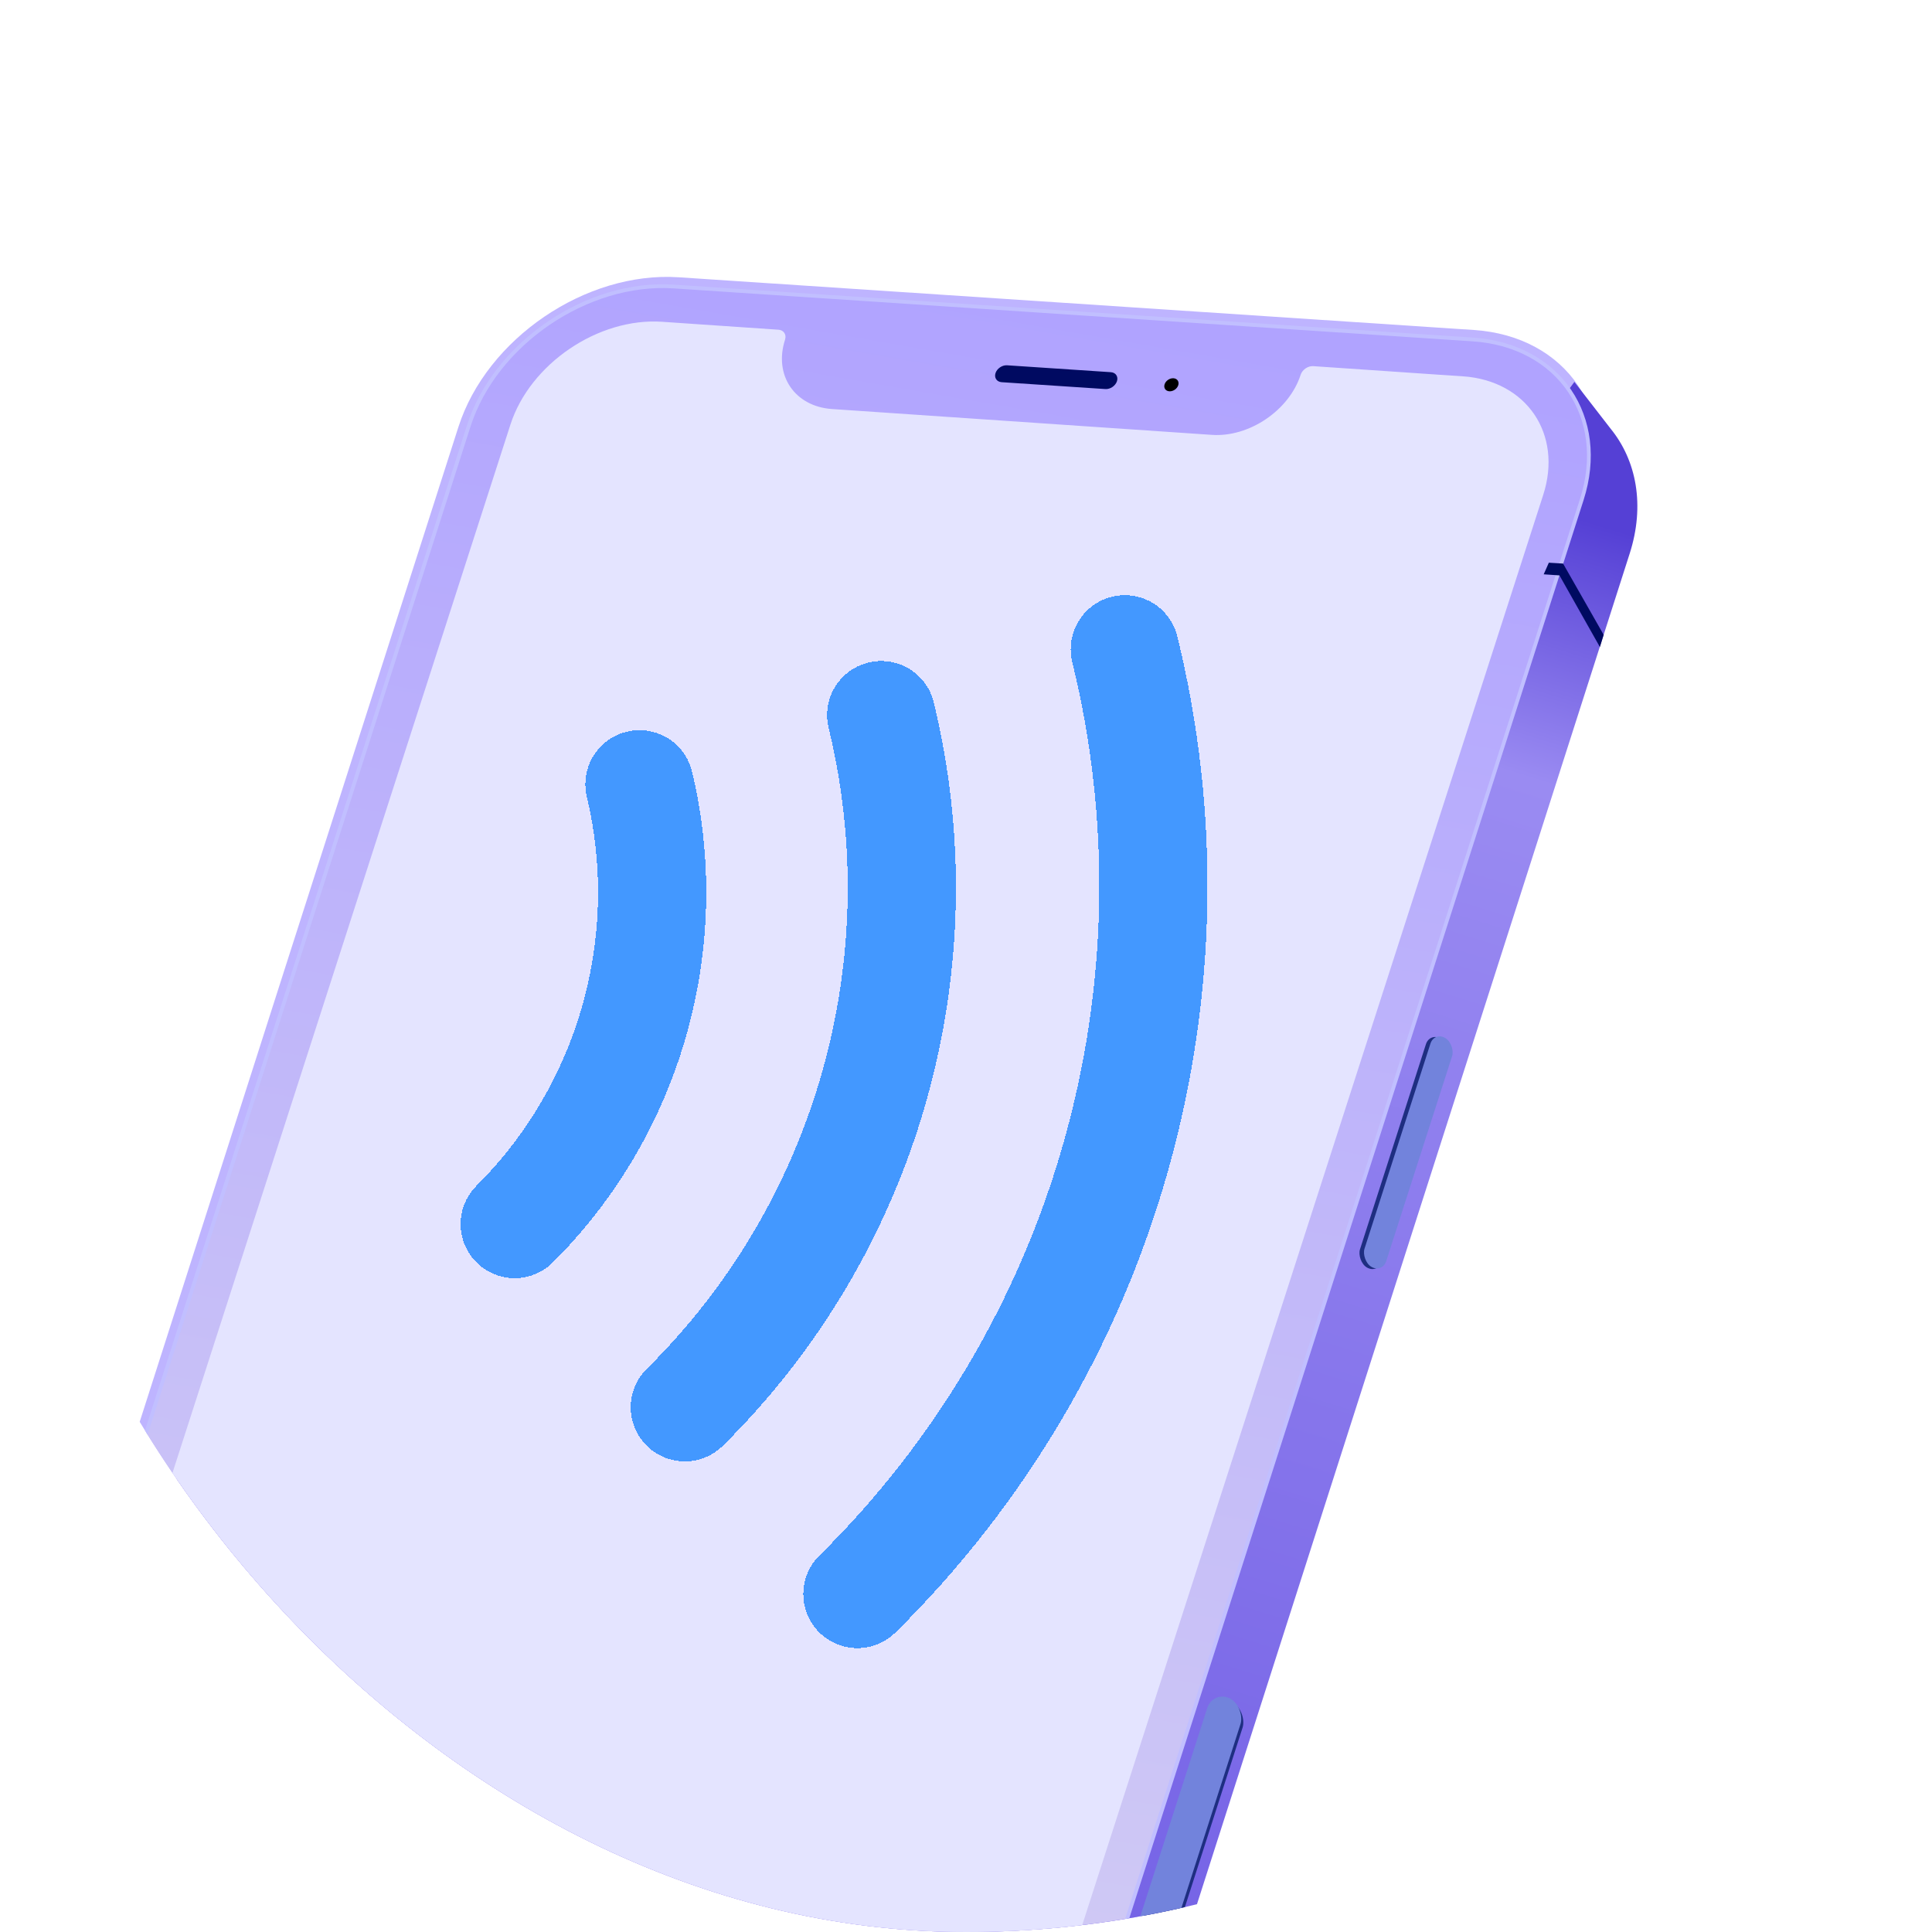 <svg width="56" height="56" viewBox="0 0 56 56" fill="none" xmlns="http://www.w3.org/2000/svg">
<g clip-path="url(#clip0_2248_11970)">
<rect width="56" height="56" rx="28" fill="white"/>
<path d="M42.488 25.879L46.115 14.556C46.937 11.99 45.411 9.743 42.721 9.565L19.672 8.037C16.982 7.859 14.107 9.813 13.286 12.38L11.687 17.371L10.984 19.565L10.203 22.002L8.796 26.392L8.317 27.886L6.912 32.276L-3.972 66.249C-4.794 68.815 -3.267 71.062 -0.577 71.24L22.472 72.767C25.162 72.946 28.036 70.992 28.857 68.424L40.237 32.903L42.488 25.879Z" fill="#BEB4FF"/>
<path fill-rule="evenodd" clip-rule="evenodd" d="M43.61 27.37L47.237 16.046C47.685 14.649 47.436 13.346 46.681 12.421L45.634 11.069L45.374 11.426C44.922 11.222 44.408 11.093 43.842 11.056L20.793 9.528C18.104 9.35 15.229 11.304 14.408 13.871L12.809 18.862L12.106 21.056L11.325 23.493L9.918 27.883L9.439 29.377L8.034 33.767L-2.85 67.74C-3.028 68.294 -3.096 68.834 -3.066 69.341L-3.176 69.243L-3.575 69.664L-2.339 71.322L-2.33 71.322C-1.701 72.12 -0.703 72.648 0.544 72.731L23.593 74.258C26.283 74.436 29.158 72.482 29.979 69.915L41.359 34.393L43.61 27.37Z" fill="url(#paint0_linear_2248_11970)"/>
<path d="M22.618 72.5L-0.546 70.964C-3.047 70.799 -4.469 68.709 -3.704 66.322L13.587 12.345C14.353 9.956 17.026 8.139 19.527 8.305L42.691 9.84C45.192 10.006 46.613 12.096 45.848 14.482L28.557 68.46C27.792 70.848 25.12 72.665 22.618 72.5Z" fill="url(#paint1_linear_2248_11970)" stroke="#C1BFFF" stroke-width="0.109"/>
<g clip-path="url(#clip1_2248_11970)">
<path d="M44.731 14.345C45.3 12.581 44.251 11.035 42.402 10.907L38.069 10.613C37.913 10.602 37.748 10.714 37.7 10.863C37.367 11.894 36.21 12.678 35.129 12.605L24.116 11.856C23.035 11.782 22.422 10.877 22.755 9.846L22.755 9.844C22.803 9.696 22.716 9.567 22.56 9.556L19.193 9.327C17.343 9.201 15.364 10.543 14.795 12.307L-2.611 66.3C-3.18 68.064 -2.131 69.61 -0.282 69.737L22.929 71.318C24.778 71.443 26.758 70.102 27.327 68.338L44.731 14.345Z" fill="#E4E4FF"/>
</g>
<g filter="url(#filter0_d_2248_11970)">
<path d="M17.908 22.106C18.445 24.357 18.393 26.715 17.759 28.951C17.125 31.186 15.93 33.22 14.292 34.853" stroke="#4398FF" stroke-width="3.136" stroke-linecap="round" stroke-linejoin="round" shape-rendering="crispEdges"/>
</g>
<g filter="url(#filter1_d_2248_11970)">
<path d="M24.915 20.101C25.777 23.652 25.706 27.366 24.709 30.881C23.711 34.397 21.822 37.595 19.223 40.164" stroke="#4398FF" stroke-width="3.136" stroke-linecap="round" stroke-linejoin="round" shape-rendering="crispEdges"/>
</g>
<g filter="url(#filter2_d_2248_11970)">
<path d="M31.976 18.193C33.163 23.032 33.073 28.104 31.713 32.907C30.354 37.71 27.773 42.077 24.225 45.577" stroke="#4398FF" stroke-width="3.136" stroke-linecap="round" stroke-linejoin="round" shape-rendering="crispEdges"/>
</g>
<g filter="url(#filter3_i_2248_11970)">
<path d="M33.894 11.161C34.003 11.168 34.119 11.09 34.152 10.985C34.185 10.881 34.124 10.791 34.015 10.783C33.905 10.776 33.789 10.855 33.756 10.959C33.723 11.064 33.784 11.154 33.894 11.161Z" fill="black"/>
</g>
<g filter="url(#filter4_i_2248_11970)">
<path d="M32.041 11.096L29.033 10.897C28.892 10.887 28.812 10.77 28.855 10.635C28.898 10.5 29.049 10.398 29.19 10.407L32.198 10.607C32.339 10.616 32.419 10.733 32.376 10.868C32.332 11.003 32.182 11.105 32.041 11.096Z" fill="#000A61"/>
</g>
<path d="M45.306 16.335L46.483 18.4L46.374 18.754L45.202 16.678L44.745 16.647L44.894 16.31L45.306 16.335Z" fill="#000A61"/>
<rect width="1.087" height="8.602" rx="0.544" transform="matrix(0.889 0.421 -0.306 0.952 35.217 49.101)" fill="#1E2E81"/>
<rect width="1.087" height="8.602" rx="0.544" transform="matrix(0.889 0.421 -0.306 0.952 35.157 48.996)" fill="#7283DC"/>
<rect width="0.725" height="6.972" rx="0.362" transform="matrix(0.867 0.498 -0.306 0.952 41.442 29.922)" fill="#1E2E81"/>
<rect width="0.725" height="6.972" rx="0.362" transform="matrix(0.867 0.498 -0.306 0.952 41.573 29.904)" fill="#7283DC"/>
</g>
<defs>
<filter id="filter0_d_2248_11970" x="12.724" y="20.538" width="7.747" height="16.51" filterUnits="userSpaceOnUse" color-interpolation-filters="sRGB">
<feFlood flood-opacity="0" result="BackgroundImageFix"/>
<feColorMatrix in="SourceAlpha" type="matrix" values="0 0 0 0 0 0 0 0 0 0 0 0 0 0 0 0 0 0 127 0" result="hardAlpha"/>
<feOffset dx="0.627" dy="0.627"/>
<feComposite in2="hardAlpha" operator="out"/>
<feColorMatrix type="matrix" values="0 0 0 0 0.255 0 0 0 0 0.29 0 0 0 0 0.757 0 0 0 1 0"/>
<feBlend mode="normal" in2="BackgroundImageFix" result="effect1_dropShadow_2248_11970"/>
<feBlend mode="normal" in="SourceGraphic" in2="effect1_dropShadow_2248_11970" result="shape"/>
</filter>
<filter id="filter1_d_2248_11970" x="17.655" y="18.533" width="10.054" height="23.826" filterUnits="userSpaceOnUse" color-interpolation-filters="sRGB">
<feFlood flood-opacity="0" result="BackgroundImageFix"/>
<feColorMatrix in="SourceAlpha" type="matrix" values="0 0 0 0 0 0 0 0 0 0 0 0 0 0 0 0 0 0 127 0" result="hardAlpha"/>
<feOffset dx="0.627" dy="0.627"/>
<feComposite in2="hardAlpha" operator="out"/>
<feColorMatrix type="matrix" values="0 0 0 0 0.255 0 0 0 0 0.29 0 0 0 0 0.757 0 0 0 1 0"/>
<feBlend mode="normal" in2="BackgroundImageFix" result="effect1_dropShadow_2248_11970"/>
<feBlend mode="normal" in="SourceGraphic" in2="effect1_dropShadow_2248_11970" result="shape"/>
</filter>
<filter id="filter2_d_2248_11970" x="22.657" y="16.625" width="12.342" height="31.147" filterUnits="userSpaceOnUse" color-interpolation-filters="sRGB">
<feFlood flood-opacity="0" result="BackgroundImageFix"/>
<feColorMatrix in="SourceAlpha" type="matrix" values="0 0 0 0 0 0 0 0 0 0 0 0 0 0 0 0 0 0 127 0" result="hardAlpha"/>
<feOffset dx="0.627" dy="0.627"/>
<feComposite in2="hardAlpha" operator="out"/>
<feColorMatrix type="matrix" values="0 0 0 0 0.255 0 0 0 0 0.29 0 0 0 0 0.757 0 0 0 1 0"/>
<feBlend mode="normal" in2="BackgroundImageFix" result="effect1_dropShadow_2248_11970"/>
<feBlend mode="normal" in="SourceGraphic" in2="effect1_dropShadow_2248_11970" result="shape"/>
</filter>
<filter id="filter3_i_2248_11970" x="33.747" y="10.783" width="0.414" height="0.56" filterUnits="userSpaceOnUse" color-interpolation-filters="sRGB">
<feFlood flood-opacity="0" result="BackgroundImageFix"/>
<feBlend mode="normal" in="SourceGraphic" in2="BackgroundImageFix" result="shape"/>
<feColorMatrix in="SourceAlpha" type="matrix" values="0 0 0 0 0 0 0 0 0 0 0 0 0 0 0 0 0 0 127 0" result="hardAlpha"/>
<feOffset dy="0.181"/>
<feGaussianBlur stdDeviation="0.181"/>
<feComposite in2="hardAlpha" operator="arithmetic" k2="-1" k3="1"/>
<feColorMatrix type="matrix" values="0 0 0 0 0 0 0 0 0 0 0 0 0 0 0 0 0 0 0.18 0"/>
<feBlend mode="normal" in2="shape" result="effect1_innerShadow_2248_11970"/>
</filter>
<filter id="filter4_i_2248_11970" x="28.843" y="10.407" width="3.544" height="0.871" filterUnits="userSpaceOnUse" color-interpolation-filters="sRGB">
<feFlood flood-opacity="0" result="BackgroundImageFix"/>
<feBlend mode="normal" in="SourceGraphic" in2="BackgroundImageFix" result="shape"/>
<feColorMatrix in="SourceAlpha" type="matrix" values="0 0 0 0 0 0 0 0 0 0 0 0 0 0 0 0 0 0 127 0" result="hardAlpha"/>
<feOffset dy="0.181"/>
<feGaussianBlur stdDeviation="0.181"/>
<feComposite in2="hardAlpha" operator="arithmetic" k2="-1" k3="1"/>
<feColorMatrix type="matrix" values="0 0 0 0 0 0 0 0 0 0 0 0 0 0 0 0 0 0 0.18 0"/>
<feBlend mode="normal" in2="shape" result="effect1_innerShadow_2248_11970"/>
</filter>
<linearGradient id="paint0_linear_2248_11970" x1="46.009" y1="12.515" x2="28.7" y2="68.593" gradientUnits="userSpaceOnUse">
<stop offset="0.042" stop-color="#5540D5"/>
<stop offset="0.172" stop-color="#9A8BF2"/>
<stop offset="0.87" stop-color="#705DE4"/>
<stop offset="1" stop-color="#968ADE"/>
</linearGradient>
<linearGradient id="paint1_linear_2248_11970" x1="31.129" y1="9.02" x2="15.978" y2="95.886" gradientUnits="userSpaceOnUse">
<stop stop-color="#B0A3FF"/>
<stop offset="1" stop-color="#EBEBEB"/>
</linearGradient>
<clipPath id="clip0_2248_11970">
<rect width="56" height="56" rx="28" fill="white"/>
</clipPath>
<clipPath id="clip1_2248_11970">
<rect width="30.012" height="63.474" fill="white" transform="matrix(0.998 0.068 -0.307 0.952 15.829 9.098)"/>
</clipPath>
</defs>
</svg>
